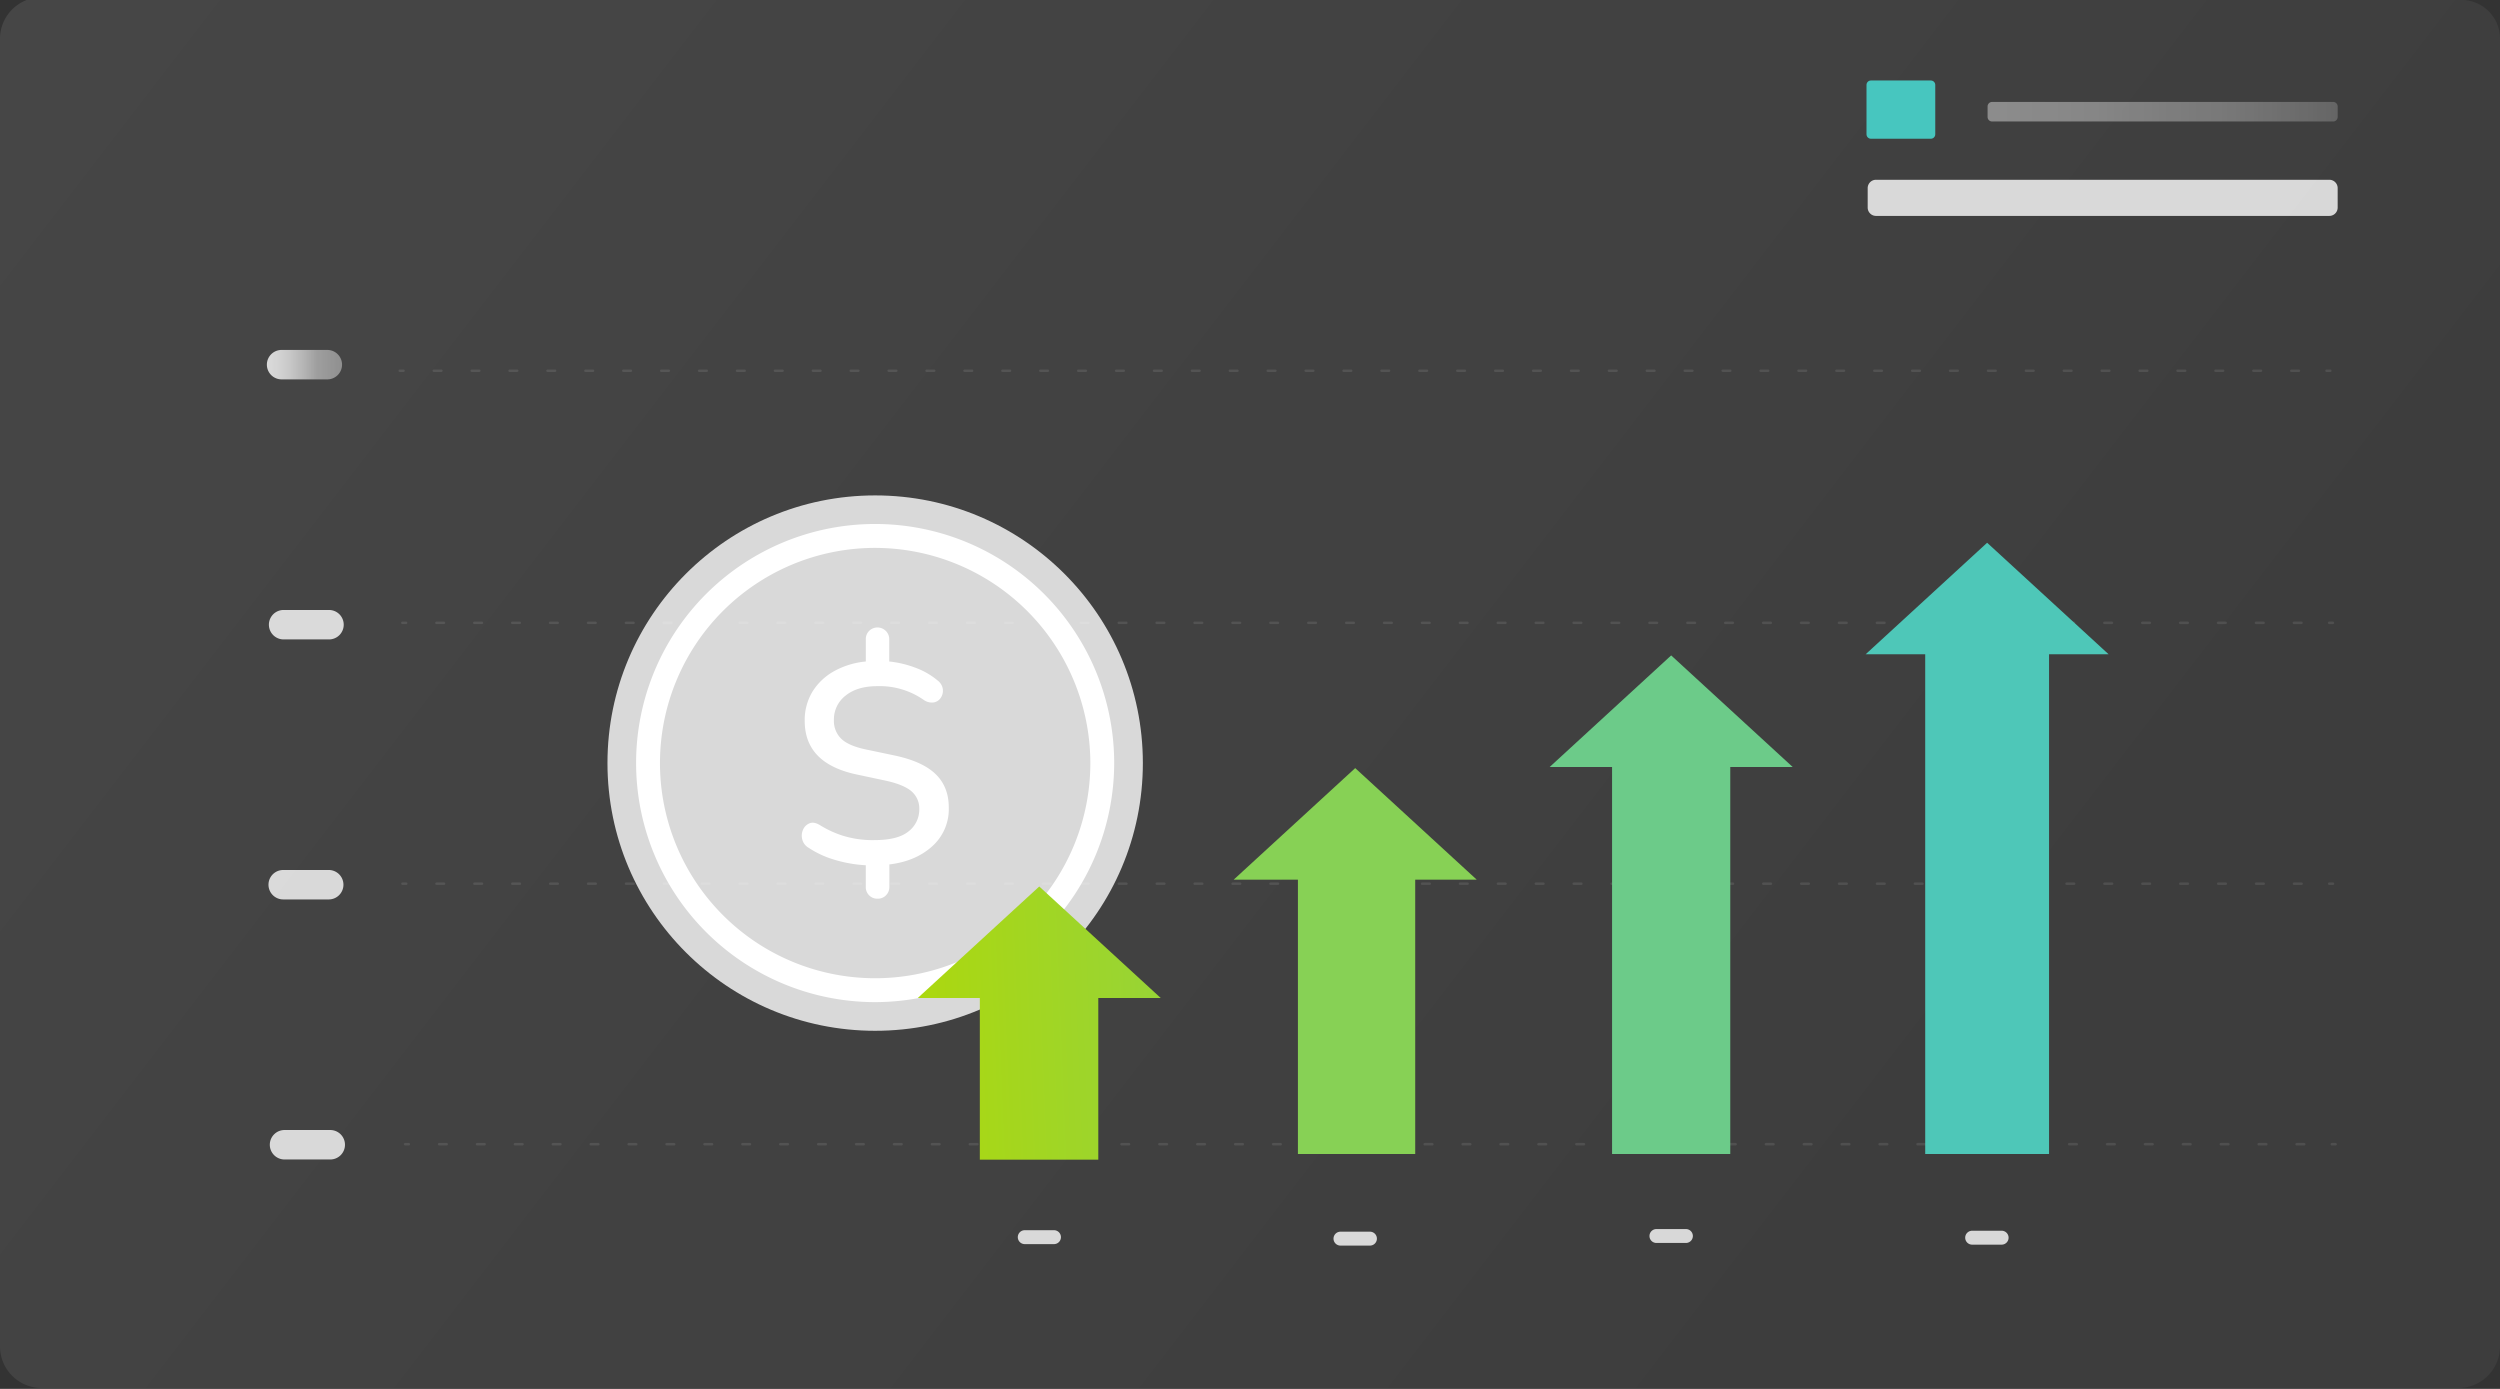 <svg width="306" height="170" fill="none" xmlns="http://www.w3.org/2000/svg"><rect width="100%" height="100%" fill="#333333" stroke="none"/><g clip-path="url(#clip0)"><path opacity=".48" d="M0 4.759V164.8a5.096 5.096 0 005.093 5.092H300.91A5.09 5.09 0 00306 164.8V4.759a4.737 4.737 0 00-4.986-4.76H3.271A5.087 5.087 0 000 4.76z" fill="url(#paint0_linear)"/><g opacity=".34" stroke-width=".306" stroke-miterlimit="10" stroke-linecap="round"><path opacity=".34" d="M48.93 45.38h.46" stroke="url(#paint1_linear)"/><path opacity=".34" d="M53.095 45.38h229.82" stroke="url(#paint2_linear)" stroke-dasharray="0.93 3.71"/><path opacity=".34" d="M284.768 45.38h.459" stroke="url(#paint3_linear)"/></g><path d="M40.02 42.832h-5.509a1.803 1.803 0 100 3.605h5.51a1.803 1.803 0 100-3.605z" fill="url(#paint4_linear)"/><g opacity=".34" stroke-width=".306" stroke-miterlimit="10" stroke-linecap="round"><path opacity=".34" d="M49.248 76.235h.46" stroke="url(#paint5_linear)"/><path opacity=".34" d="M53.413 76.235h229.82" stroke="url(#paint6_linear)" stroke-dasharray="0.93 3.71"/><path opacity=".34" d="M285.086 76.235h.459" stroke="url(#paint7_linear)"/></g><path d="M40.226 74.66h-5.51a1.803 1.803 0 100 3.606h5.51a1.803 1.803 0 100-3.605z" fill="url(#paint8_linear)"/><g opacity=".34" stroke-width=".306" stroke-miterlimit="10" stroke-linecap="round"><path opacity=".34" d="M49.26 108.165h.46" stroke="url(#paint9_linear)"/><path opacity=".34" d="M53.426 108.165h229.82" stroke="url(#paint10_linear)" stroke-dasharray="0.93 3.71"/><path opacity=".34" d="M285.099 108.165h.459" stroke="url(#paint11_linear)"/></g><path d="M40.174 106.487h-5.51a1.802 1.802 0 100 3.604h5.51a1.803 1.803 0 100-3.604z" fill="url(#paint12_linear)"/><g opacity=".34" stroke-width=".306" stroke-miterlimit="10" stroke-linecap="round"><path opacity=".34" d="M49.58 140.052h.459" stroke="url(#paint13_linear)"/><path opacity=".34" d="M53.747 140.052h229.817" stroke="url(#paint14_linear)" stroke-dasharray="0.93 3.71"/><path opacity=".34" d="M285.417 140.052h.459" stroke="url(#paint15_linear)"/></g><path d="M40.38 138.315h-5.51a1.803 1.803 0 100 3.605h5.51a1.803 1.803 0 100-3.605z" fill="url(#paint16_linear)"/><path d="M245.028 150.642h-3.607a.852.852 0 100 1.703h3.607a.852.852 0 000-1.703z" fill="url(#paint17_linear)"/><path d="M206.355 150.437h-3.608a.851.851 0 100 1.702h3.608a.851.851 0 100-1.702z" fill="url(#paint18_linear)"/><path d="M129.008 150.577h-3.607a.852.852 0 000 1.703h3.607a.851.851 0 100-1.703z" fill="url(#paint19_linear)"/><path d="M167.682 150.758h-3.608a.851.851 0 100 1.703h3.608a.851.851 0 000-1.703z" fill="url(#paint20_linear)"/><path d="M107.12 126.169c18.096 0 32.766-14.669 32.766-32.766 0-18.096-14.67-32.765-32.766-32.765-18.096 0-32.766 14.67-32.766 32.765 0 18.097 14.67 32.766 32.766 32.766z" fill="url(#paint21_linear)"/><path d="M107.405 109.999a1.365 1.365 0 01-1.032-.422 1.398 1.398 0 01-.401-1.011v-2.658a16.328 16.328 0 01-3.981-.72 11.507 11.507 0 01-3.007-1.415 1.627 1.627 0 01-.787-1.032 1.765 1.765 0 01.104-1.207 1.444 1.444 0 01.805-.768c.362-.141.787-.059 1.277.245.848.524 1.754.945 2.701 1.255a12.3 12.3 0 003.982.561c1.886 0 3.27-.355 4.143-1.066a3.372 3.372 0 001.311-2.713 2.757 2.757 0 00-.943-2.184c-.631-.55-1.692-.987-3.182-1.314l-3.605-.768c-4.196-.909-6.293-3.088-6.293-6.539a6.738 6.738 0 01.918-3.534 7.218 7.218 0 012.607-2.517 9.906 9.906 0 013.953-1.225v-2.73a1.397 1.397 0 01.401-1.01 1.45 1.45 0 012.361.462c.072.174.108.36.105.549v2.729c1.07.11 2.122.358 3.13.735a9.158 9.158 0 012.814 1.608c.326.247.545.61.613 1.013.049.358-.025.723-.212 1.032a1.317 1.317 0 01-.839.613 1.713 1.713 0 01-1.295-.306 9.406 9.406 0 00-5.666-1.676c-1.633 0-2.927.384-3.88 1.152a3.674 3.674 0 00-1.436 3.007 3.035 3.035 0 00.875 2.257c.582.574 1.561 1.01 2.937 1.311l3.675.772c2.261.486 3.921 1.248 4.983 2.287 1.062 1.04 1.592 2.398 1.59 4.077a6.089 6.089 0 01-2.028 4.737c-1.353 1.225-3.102 1.965-5.246 2.221v2.756a1.408 1.408 0 01-.401 1.011 1.356 1.356 0 01-.479.326 1.348 1.348 0 01-.572.099z" fill="#fff"/><path d="M107.12 122.66a29.253 29.253 0 01-27.029-18.061 29.255 29.255 0 0151.355-27.45 29.255 29.255 0 014.931 16.254 29.294 29.294 0 01-29.257 29.257zm0-55.597a26.336 26.336 0 00-18.623 44.961A26.339 26.339 0 00133.458 93.4a26.373 26.373 0 00-26.338-26.337z" fill="#fff"/><path d="M134.432 122.157v19.784h-14.501v-19.784h-7.598l14.872-13.652 14.871 13.652h-7.644z" fill="url(#paint22_linear)"/><path d="M180.749 107.669l-14.871-13.653-14.872 13.653h7.859v33.577h14.357v-33.577h7.527z" fill="#87D155"/><path d="M219.423 93.878l-14.872-13.656-14.871 13.656h7.638v47.368h14.467V93.878h7.638z" fill="#6CCB89"/><path d="M258.096 80.085l-14.871-13.653-14.872 13.653h7.292v61.161h15.159V80.085h7.292z" fill="#4EC7B8"/><path d="M285.11 22.004h-55.486a1.02 1.02 0 00-1.02 1.02v2.383c0 .563.457 1.02 1.02 1.02h55.486a1.02 1.02 0 001.02-1.02v-2.383a1.02 1.02 0 00-1.02-1.02z" fill="url(#paint23_linear)"/><path d="M236.334 9.852h-7.331c-.3 0-.543.243-.543.542v6.045c0 .3.243.543.543.543h7.331c.3 0 .542-.243.542-.543v-6.045c0-.3-.242-.542-.542-.542z" fill="#47C6BF"/><path d="M285.576 12.477h-41.742a.554.554 0 00-.554.554v1.286c0 .306.248.554.554.554h41.742a.554.554 0 00.554-.554v-1.286a.554.554 0 00-.554-.554z" fill="url(#paint24_linear)"/></g><defs><linearGradient id="paint0_linear" x1="6.832" y1="-27.529" x2="247.776" y2="157.814" gradientUnits="userSpaceOnUse"><stop offset=".03" stop-color="#fff" stop-opacity=".2"/><stop offset="1" stop-color="#fff" stop-opacity=".1"/></linearGradient><linearGradient id="paint1_linear" x1="-nan" y1="-nan" x2="-nan" y2="-nan" gradientUnits="userSpaceOnUse"><stop offset=".03" stop-color="#fff" stop-opacity=".8"/><stop offset="1" stop-color="#fff" stop-opacity=".7"/></linearGradient><linearGradient id="paint2_linear" x1="-nan" y1="-nan" x2="-nan" y2="-nan" gradientUnits="userSpaceOnUse"><stop offset=".03" stop-color="#fff" stop-opacity=".8"/><stop offset="1" stop-color="#fff" stop-opacity=".7"/></linearGradient><linearGradient id="paint3_linear" x1="-nan" y1="-nan" x2="-nan" y2="-nan" gradientUnits="userSpaceOnUse"><stop offset=".03" stop-color="#fff" stop-opacity=".8"/><stop offset="1" stop-color="#fff" stop-opacity=".7"/></linearGradient><linearGradient id="paint4_linear" x1="32.708" y1="44.636" x2="41.825" y2="44.636" gradientUnits="userSpaceOnUse"><stop stop-color="#fff" stop-opacity=".8"/><stop offset=".13" stop-color="#fff" stop-opacity=".77"/><stop offset=".31" stop-color="#fff" stop-opacity=".7"/><stop offset=".52" stop-color="#fff" stop-opacity=".58"/><stop offset=".67" stop-color="#fff" stop-opacity=".48"/><stop offset="1" stop-color="#fff" stop-opacity=".4"/></linearGradient><linearGradient id="paint5_linear" x1="-nan" y1="-nan" x2="-nan" y2="-nan" gradientUnits="userSpaceOnUse"><stop offset=".03" stop-color="#fff" stop-opacity=".8"/><stop offset="1" stop-color="#fff" stop-opacity=".7"/></linearGradient><linearGradient id="paint6_linear" x1="-nan" y1="-nan" x2="-nan" y2="-nan" gradientUnits="userSpaceOnUse"><stop offset=".03" stop-color="#fff" stop-opacity=".8"/><stop offset="1" stop-color="#fff" stop-opacity=".7"/></linearGradient><linearGradient id="paint7_linear" x1="-nan" y1="-nan" x2="-nan" y2="-nan" gradientUnits="userSpaceOnUse"><stop offset=".03" stop-color="#fff" stop-opacity=".8"/><stop offset="1" stop-color="#fff" stop-opacity=".7"/></linearGradient><linearGradient id="paint8_linear" x1="1012.73" y1="974.616" x2="1284.05" y2="974.616" gradientUnits="userSpaceOnUse"><stop stop-color="#fff" stop-opacity=".8"/><stop offset=".13" stop-color="#fff" stop-opacity=".77"/><stop offset=".31" stop-color="#fff" stop-opacity=".7"/><stop offset=".52" stop-color="#fff" stop-opacity=".58"/><stop offset=".67" stop-color="#fff" stop-opacity=".48"/><stop offset="1" stop-color="#fff" stop-opacity=".4"/></linearGradient><linearGradient id="paint9_linear" x1="-nan" y1="-nan" x2="-nan" y2="-nan" gradientUnits="userSpaceOnUse"><stop offset=".03" stop-color="#fff" stop-opacity=".8"/><stop offset="1" stop-color="#fff" stop-opacity=".7"/></linearGradient><linearGradient id="paint10_linear" x1="-nan" y1="-nan" x2="-nan" y2="-nan" gradientUnits="userSpaceOnUse"><stop offset=".03" stop-color="#fff" stop-opacity=".8"/><stop offset="1" stop-color="#fff" stop-opacity=".7"/></linearGradient><linearGradient id="paint11_linear" x1="-nan" y1="-nan" x2="-nan" y2="-nan" gradientUnits="userSpaceOnUse"><stop offset=".03" stop-color="#fff" stop-opacity=".8"/><stop offset="1" stop-color="#fff" stop-opacity=".7"/></linearGradient><linearGradient id="paint12_linear" x1="1011.13" y1="1381.07" x2="1282.54" y2="1381.07" gradientUnits="userSpaceOnUse"><stop stop-color="#fff" stop-opacity=".8"/><stop offset=".13" stop-color="#fff" stop-opacity=".77"/><stop offset=".31" stop-color="#fff" stop-opacity=".7"/><stop offset=".52" stop-color="#fff" stop-opacity=".58"/><stop offset=".67" stop-color="#fff" stop-opacity=".48"/><stop offset="1" stop-color="#fff" stop-opacity=".4"/></linearGradient><linearGradient id="paint13_linear" x1="-nan" y1="-nan" x2="-nan" y2="-nan" gradientUnits="userSpaceOnUse"><stop offset=".03" stop-color="#fff" stop-opacity=".8"/><stop offset="1" stop-color="#fff" stop-opacity=".7"/></linearGradient><linearGradient id="paint14_linear" x1="-nan" y1="-nan" x2="-nan" y2="-nan" gradientUnits="userSpaceOnUse"><stop offset=".03" stop-color="#fff" stop-opacity=".8"/><stop offset="1" stop-color="#fff" stop-opacity=".7"/></linearGradient><linearGradient id="paint15_linear" x1="-nan" y1="-nan" x2="-nan" y2="-nan" gradientUnits="userSpaceOnUse"><stop offset=".03" stop-color="#fff" stop-opacity=".8"/><stop offset="1" stop-color="#fff" stop-opacity=".7"/></linearGradient><linearGradient id="paint16_linear" x1="1017.44" y1="1787.48" x2="1288.76" y2="1787.48" gradientUnits="userSpaceOnUse"><stop stop-color="#fff" stop-opacity=".8"/><stop offset=".13" stop-color="#fff" stop-opacity=".77"/><stop offset=".31" stop-color="#fff" stop-opacity=".7"/><stop offset=".52" stop-color="#fff" stop-opacity=".58"/><stop offset=".67" stop-color="#fff" stop-opacity=".48"/><stop offset="1" stop-color="#fff" stop-opacity=".4"/></linearGradient><linearGradient id="paint17_linear" x1="4412.04" y1="992.944" x2="4504.12" y2="992.944" gradientUnits="userSpaceOnUse"><stop stop-color="#fff" stop-opacity=".8"/><stop offset=".13" stop-color="#fff" stop-opacity=".77"/><stop offset=".31" stop-color="#fff" stop-opacity=".7"/><stop offset=".52" stop-color="#fff" stop-opacity=".58"/><stop offset=".67" stop-color="#fff" stop-opacity=".48"/><stop offset="1" stop-color="#fff" stop-opacity=".4"/></linearGradient><linearGradient id="paint18_linear" x1="3702.78" y1="991.598" x2="3794.86" y2="991.598" gradientUnits="userSpaceOnUse"><stop stop-color="#fff" stop-opacity=".8"/><stop offset=".13" stop-color="#fff" stop-opacity=".77"/><stop offset=".31" stop-color="#fff" stop-opacity=".7"/><stop offset=".52" stop-color="#fff" stop-opacity=".58"/><stop offset=".67" stop-color="#fff" stop-opacity=".48"/><stop offset="1" stop-color="#fff" stop-opacity=".4"/></linearGradient><linearGradient id="paint19_linear" x1="2284.23" y1="992.522" x2="2376.32" y2="992.522" gradientUnits="userSpaceOnUse"><stop stop-color="#fff" stop-opacity=".8"/><stop offset=".13" stop-color="#fff" stop-opacity=".77"/><stop offset=".31" stop-color="#fff" stop-opacity=".7"/><stop offset=".52" stop-color="#fff" stop-opacity=".58"/><stop offset=".67" stop-color="#fff" stop-opacity=".48"/><stop offset="1" stop-color="#fff" stop-opacity=".4"/></linearGradient><linearGradient id="paint20_linear" x1="2993.51" y1="993.707" x2="3085.59" y2="993.707" gradientUnits="userSpaceOnUse"><stop stop-color="#fff" stop-opacity=".8"/><stop offset=".13" stop-color="#fff" stop-opacity=".77"/><stop offset=".31" stop-color="#fff" stop-opacity=".7"/><stop offset=".52" stop-color="#fff" stop-opacity=".58"/><stop offset=".67" stop-color="#fff" stop-opacity=".48"/><stop offset="1" stop-color="#fff" stop-opacity=".4"/></linearGradient><linearGradient id="paint21_linear" x1="12471" y1="14046.4" x2="25906.3" y2="21705.7" gradientUnits="userSpaceOnUse"><stop stop-color="#fff" stop-opacity=".8"/><stop offset=".13" stop-color="#fff" stop-opacity=".77"/><stop offset=".31" stop-color="#fff" stop-opacity=".7"/><stop offset=".52" stop-color="#fff" stop-opacity=".58"/><stop offset=".67" stop-color="#fff" stop-opacity=".48"/><stop offset="1" stop-color="#fff" stop-opacity=".4"/></linearGradient><linearGradient id="paint22_linear" x1="103.577" y1="126.328" x2="288.421" y2="118.822" gradientUnits="userSpaceOnUse"><stop stop-color="#B2D903"/><stop offset=".69" stop-color="#5AC8AC"/><stop offset=".86" stop-color="#3BC5CA"/><stop offset="1" stop-color="#10C1E2"/></linearGradient><linearGradient id="paint23_linear" x1="43169.6" y1="371.673" x2="53975.3" y2="371.673" gradientUnits="userSpaceOnUse"><stop stop-color="#fff" stop-opacity=".8"/><stop offset=".13" stop-color="#fff" stop-opacity=".77"/><stop offset=".31" stop-color="#fff" stop-opacity=".7"/><stop offset=".52" stop-color="#fff" stop-opacity=".58"/><stop offset=".67" stop-color="#fff" stop-opacity=".48"/><stop offset="1" stop-color="#fff" stop-opacity=".4"/></linearGradient><linearGradient id="paint24_linear" x1="243.28" y1="13.674" x2="286.13" y2="13.674" gradientUnits="userSpaceOnUse"><stop stop-color="#fff" stop-opacity=".4"/><stop offset=".28" stop-color="#fff" stop-opacity=".37"/><stop offset=".66" stop-color="#fff" stop-opacity=".3"/><stop offset=".67" stop-color="#fff" stop-opacity=".3"/><stop offset="1" stop-color="#fff" stop-opacity=".2"/></linearGradient><clipPath id="clip0"><path fill="#fff" d="M0 0h306v169.89H0z"/></clipPath></defs></svg>